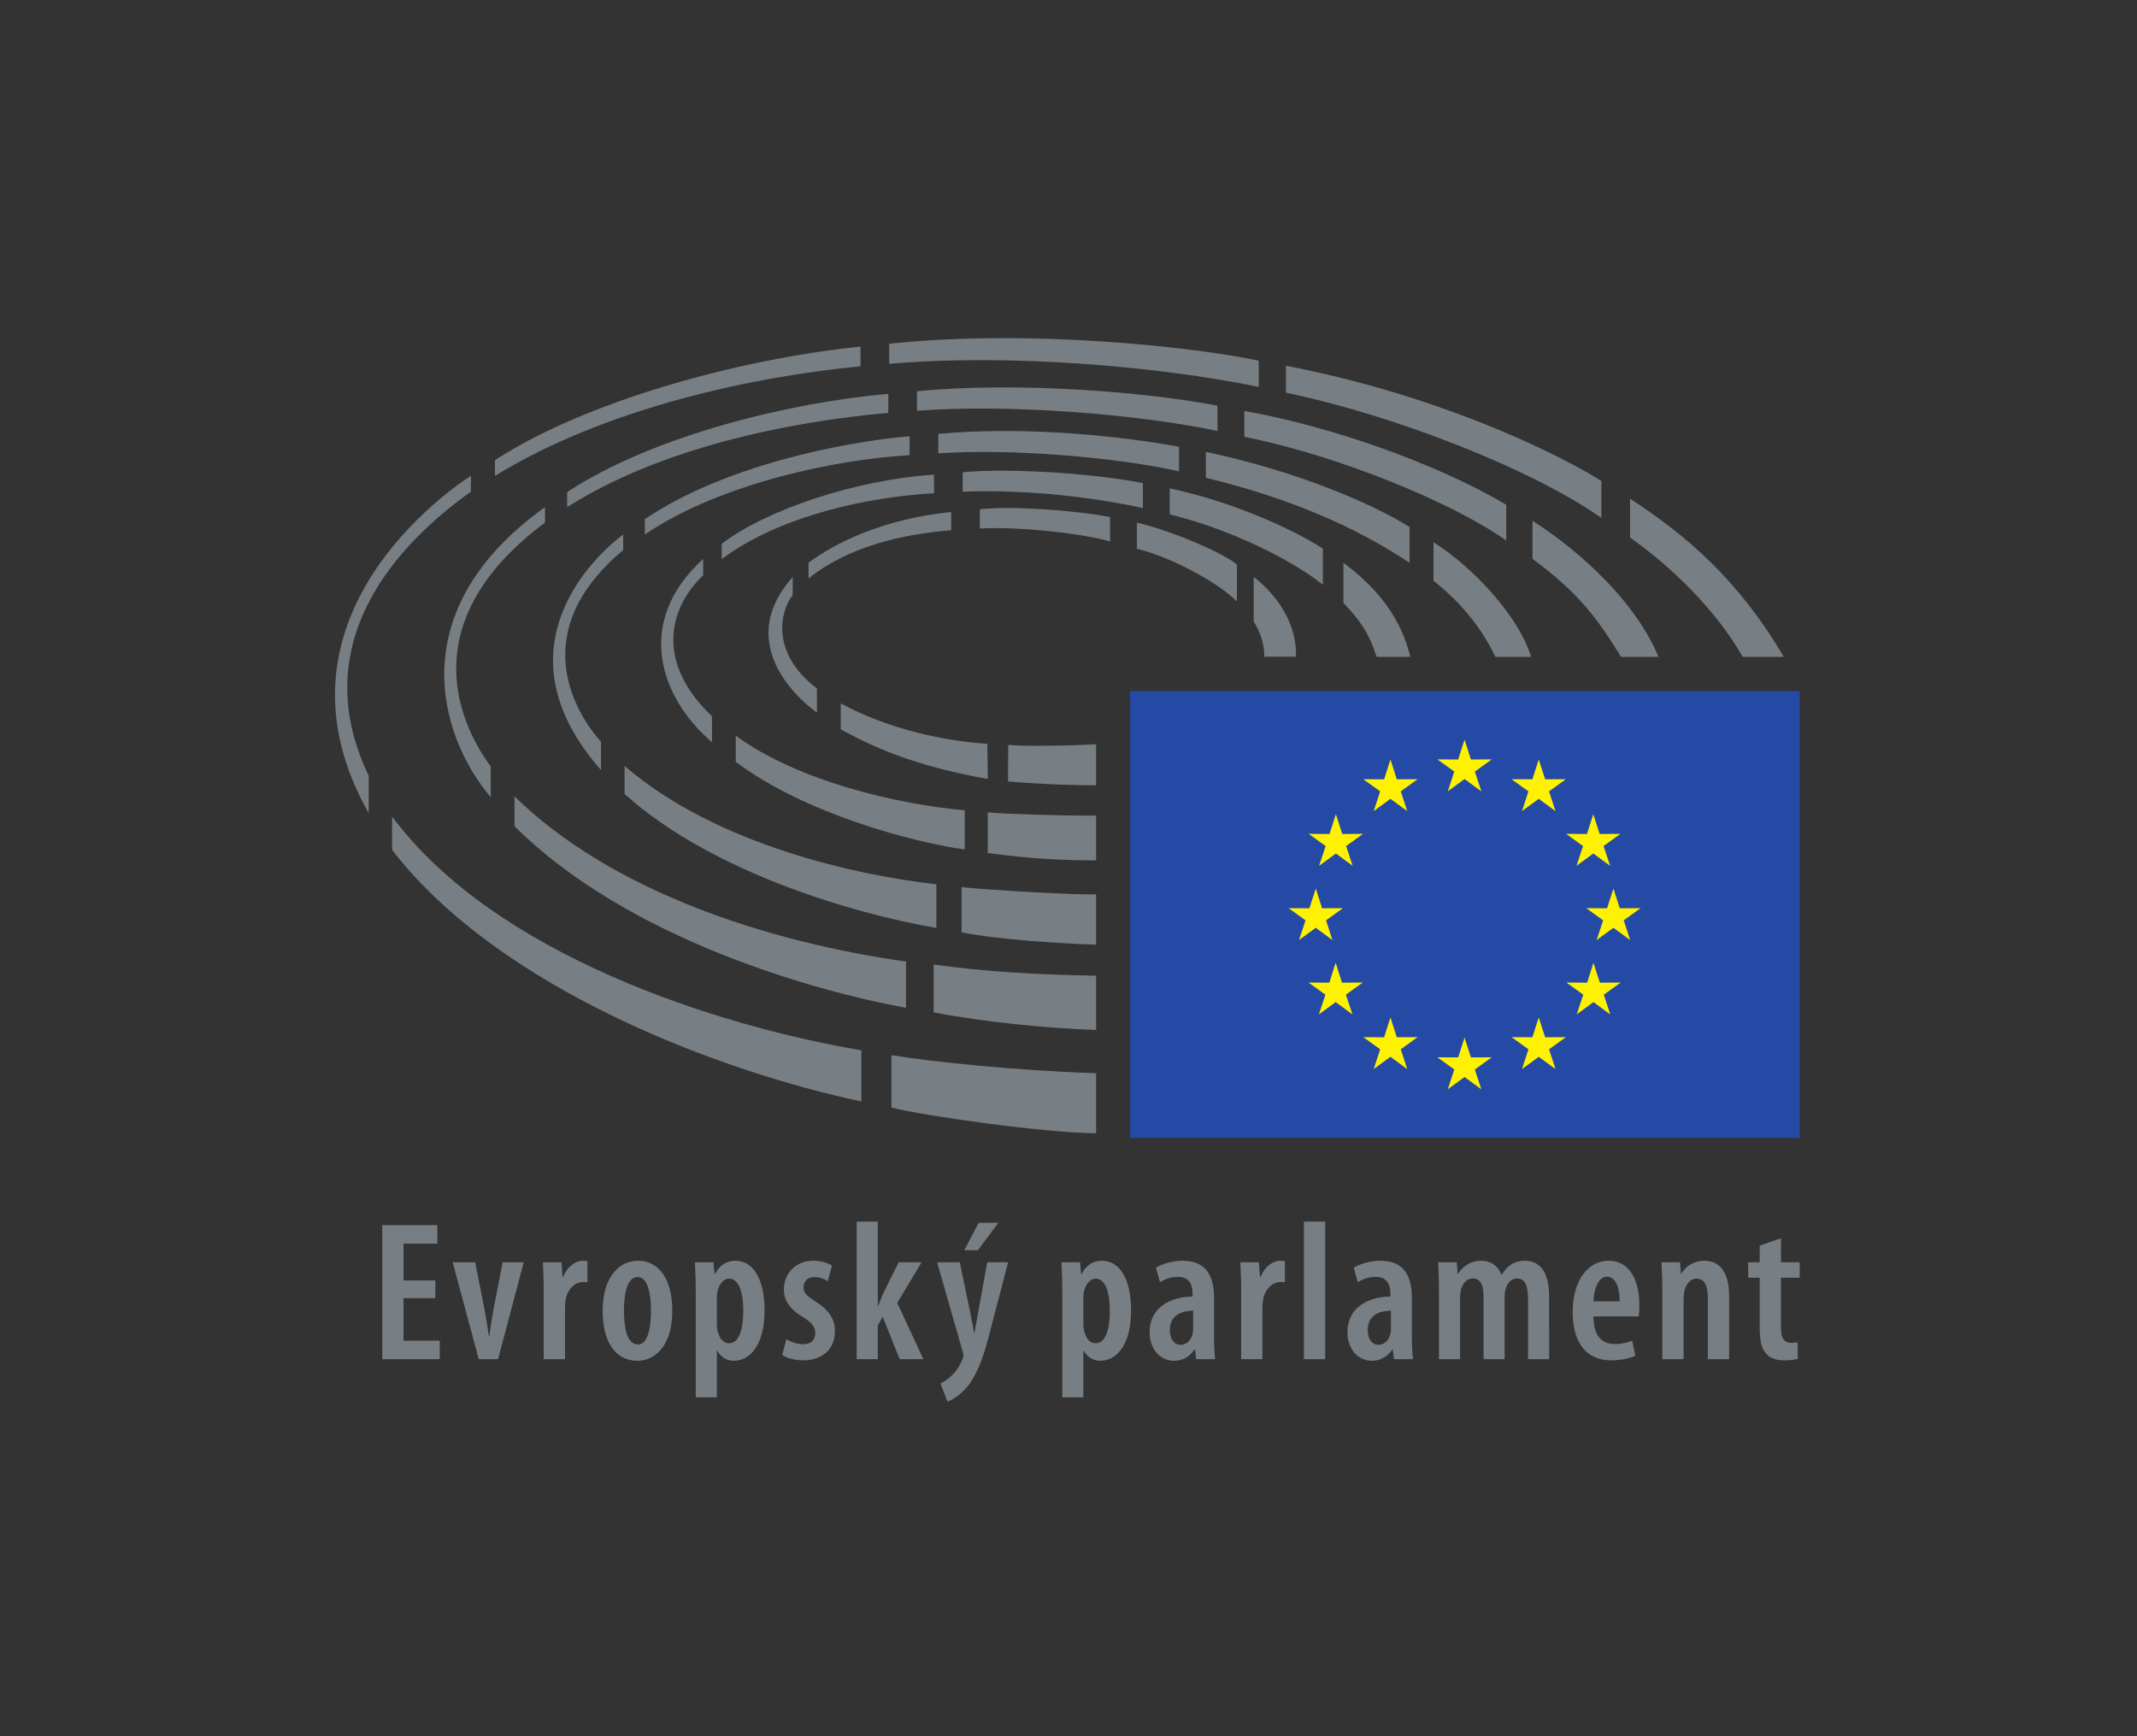 <?xml version="1.0" encoding="UTF-8" standalone="no"?> <svg xmlns:inkscape="http://www.inkscape.org/namespaces/inkscape" xmlns:sodipodi="http://sodipodi.sourceforge.net/DTD/sodipodi-0.dtd" xmlns="http://www.w3.org/2000/svg" xmlns:svg="http://www.w3.org/2000/svg" version="1.1" id="svg2" width="240.933" height="195.76" viewBox="0 0 240.933 195.76" sodipodi:docname="EP logo CMYK_CS.eps"><rect x="0" y="0" width="240.933" height="195.76" fill="#333333" stroke="none"/><defs id="defs6"></defs><g id="g8" inkscape:groupmode="layer" inkscape:label="ink_ext_XXXXXX" transform="matrix(1.333,0,0,-1.333,0,195.76)"><g id="g10" transform="scale(0.1)"><path d="M 368.223,370.551 H 341.309 V 334.57 h 30.617 V 318.93 H 323.32 v 113.359 h 46.59 V 416.672 H 341.309 V 385.52 h 26.914 v -14.969" style="fill:#787f84;fill-opacity:1;fill-rule:nonzero;stroke:none" id="path12"></path><path d="m 401.902,400.852 8.086,-40.872 c 1.172,-6.41 2.336,-13.808 3.508,-21.531 h 0.344 c 1.004,7.539 2.168,14.461 3.355,21.531 l 7.895,40.872 h 17.848 L 421.25,318.93 h -16.316 l -22.043,81.922 h 19.011" style="fill:#787f84;fill-opacity:1;fill-rule:nonzero;stroke:none" id="path14"></path><path d="m 459.863,377.789 c 0,7.563 -0.343,16.152 -0.675,23.063 h 15.656 l 1.015,-12.293 h 0.496 c 3.188,8.23 9.934,13.613 16.653,13.613 1.66,0 2.676,-0.152 3.847,-0.32 v -17.84 c -1.171,0.179 -2.335,0.179 -3.847,0.179 -6.231,0 -12.442,-5.222 -14.473,-14.132 -0.332,-1.84 -0.676,-4.719 -0.676,-7.731 V 318.93 h -17.996 v 58.859" style="fill:#787f84;fill-opacity:1;fill-rule:nonzero;stroke:none" id="path16"></path><path d="m 539.668,331.371 c 8.918,0 10.937,16.168 10.937,28.609 0,11.918 -2.019,28.43 -11.269,28.43 -9.758,0 -11.602,-16.512 -11.602,-28.43 0,-13.808 2.344,-28.609 11.758,-28.609 z m -0.652,-13.793 c -17.336,0 -29.282,14.481 -29.282,42.051 0,29.769 14.641,42.543 29.934,42.543 17.156,0 28.926,-14.953 28.926,-42.024 0,-33.136 -17.149,-42.57 -29.434,-42.57 h -0.144" style="fill:#787f84;fill-opacity:1;fill-rule:nonzero;stroke:none" id="path18"></path><path d="m 606.301,348.871 c 0,-2.531 0.32,-5.043 0.828,-6.883 2.18,-7.91 6.379,-9.597 9.434,-9.597 9.082,0 12.089,12.961 12.089,27.41 0,16.308 -3.867,27.258 -12.089,27.258 -4.551,0 -8.614,-5.071 -9.61,-10.61 -0.5,-1.84 -0.652,-3.859 -0.652,-6.058 z m -17.844,26.238 c 0,11.11 -0.332,18.832 -0.676,25.743 h 15.649 l 0.996,-9.942 h 0.34 c 3.886,7.75 10.089,11.262 17.168,11.262 16.296,0 24.714,-17.481 24.714,-42.024 0,-29.949 -12.769,-42.57 -26.074,-42.57 -7.222,0 -11.597,4.371 -13.953,8.582 h -0.32 v -39.519 h -17.844 v 88.468" style="fill:#787f84;fill-opacity:1;fill-rule:nonzero;stroke:none" id="path20"></path><path d="m 665.156,335.922 c 3.035,-2.024 8.582,-4.371 14.137,-4.371 6.387,0 10.262,3.347 10.262,9.41 0,5.027 -2.352,8.41 -9.93,13.301 -12.281,7.218 -16.656,15.117 -16.656,23.347 0,14.153 10.261,24.563 25.054,24.563 6.563,0 11.778,-1.832 15.645,-4.031 l -3.535,-13.282 c -3.195,2.02 -6.906,3.551 -11.27,3.551 -6.211,0 -9.238,-4.07 -9.238,-8.601 0,-4.368 2.012,-6.887 9.766,-11.93 10.918,-6.57 16.797,-14.641 16.797,-24.879 0,-16.672 -11.602,-25.07 -27.071,-25.07 -6.39,0 -13.961,1.84 -17.484,4.699 l 3.523,13.293" style="fill:#787f84;fill-opacity:1;fill-rule:nonzero;stroke:none" id="path22"></path><path d="m 742.418,363.988 h 0.332 c 1.504,4.063 2.871,7.262 4.207,10.442 l 13.106,26.422 h 19.347 l -20.527,-34.321 22.051,-47.601 h -20.02 l -14.309,35.832 -4.187,-7.223 V 318.93 h -17.832 v 116.371 h 17.832 v -71.313" style="fill:#787f84;fill-opacity:1;fill-rule:nonzero;stroke:none" id="path24"></path><path d="m 844.402,434.289 -17.324,-23.18 h -11.449 l 12.125,23.18 z m -32.629,-33.437 9.258,-44.571 c 1.172,-5.562 2.02,-10.461 2.852,-15.14 h 0.351 c 0.645,4.359 1.661,9.757 2.668,14.961 l 8.086,44.75 h 17.657 l -15.309,-58.563 c -4.367,-17.629 -9.914,-35.301 -19.168,-46.57 -6.395,-7.739 -13.633,-11.578 -16.816,-12.77 l -5.899,15.461 c 3.887,1.711 7.735,4.711 11.262,8.418 3.191,3.363 5.547,7.742 7.078,11.434 0.656,1.687 1.016,2.679 1.016,3.847 0,1.012 -0.184,2.051 -0.508,3.032 l -21.707,75.711 h 19.179" style="fill:#787f84;fill-opacity:1;fill-rule:nonzero;stroke:none" id="path26"></path><path d="m 916.289,348.871 c 0,-2.531 0.32,-5.043 0.852,-6.883 2.175,-7.91 6.375,-9.597 9.414,-9.597 9.082,0 12.117,12.961 12.117,27.41 0,16.308 -3.887,27.258 -12.117,27.258 -4.535,0 -8.586,-5.071 -9.59,-10.61 -0.52,-1.84 -0.676,-3.859 -0.676,-6.058 z m -17.832,26.238 c 0,11.11 -0.32,18.832 -0.664,25.743 h 15.637 l 1.011,-9.942 h 0.344 c 3.86,7.75 10.07,11.262 17.149,11.262 16.296,0 24.714,-17.481 24.714,-42.024 0,-29.949 -12.793,-42.57 -26.062,-42.57 -7.246,0 -11.609,4.371 -13.977,8.582 h -0.32 v -39.519 h -17.832 v 88.468" style="fill:#787f84;fill-opacity:1;fill-rule:nonzero;stroke:none" id="path28"></path><path d="m 1009.17,359.98 c -7.06,-0.179 -19.69,-2.039 -19.69,-16.32 0,-9.269 4.895,-12.621 8.938,-12.621 4.542,0 8.752,3.039 10.252,9.422 0.32,1.168 0.5,2.711 0.5,4.199 z m 17.68,-22.39 c 0,-6.391 0.14,-13.281 0.99,-18.66 h -16.13 l -1.02,8.25 h -0.33 c -4.21,-6.239 -10.28,-9.602 -17.34,-9.602 -11.782,0 -20.676,9.762 -20.676,24.231 0,21.011 17.844,29.941 36.326,30.089 v 2.192 c 0,8.582 -3.37,14.469 -12.291,14.469 -5.871,0 -10.742,-1.68 -15.285,-4.547 l -3.367,12.297 c 4.019,2.519 12.605,5.863 22.523,5.863 21.19,0 26.6,-14.461 26.6,-31.942 v -32.64" style="fill:#787f84;fill-opacity:1;fill-rule:nonzero;stroke:none" id="path30"></path><path d="m 1049.77,377.789 c 0,7.563 -0.36,16.152 -0.71,23.063 h 15.66 l 1.02,-12.293 h 0.49 c 3.19,8.23 9.93,13.613 16.66,13.613 1.68,0 2.68,-0.152 3.87,-0.32 v -17.84 c -1.19,0.179 -2.37,0.179 -3.87,0.179 -6.23,0 -12.44,-5.222 -14.48,-14.132 -0.32,-1.84 -0.66,-4.719 -0.66,-7.731 V 318.93 h -17.98 v 58.859" style="fill:#787f84;fill-opacity:1;fill-rule:nonzero;stroke:none" id="path32"></path><path d="m 1102.84,435.301 h 17.99 V 318.93 h -17.99 v 116.371" style="fill:#787f84;fill-opacity:1;fill-rule:nonzero;stroke:none" id="path34"></path><path d="m 1176.48,359.98 c -7.06,-0.179 -19.67,-2.039 -19.67,-16.32 0,-9.269 4.88,-12.621 8.9,-12.621 4.55,0 8.75,3.039 10.29,9.422 0.34,1.168 0.48,2.711 0.48,4.199 z m 17.67,-22.39 c 0,-6.391 0.18,-13.281 1.01,-18.66 h -16.17 l -0.99,8.25 h -0.34 c -4.21,-6.239 -10.26,-9.602 -17.31,-9.602 -11.8,0 -20.69,9.762 -20.69,24.231 0,21.011 17.81,29.941 36.34,30.089 v 2.192 c 0,8.582 -3.38,14.469 -12.29,14.469 -5.89,0 -10.79,-1.68 -15.33,-4.547 l -3.35,12.297 c 4.04,2.519 12.62,5.863 22.52,5.863 21.22,0 26.6,-14.461 26.6,-31.942 v -32.64" style="fill:#787f84;fill-opacity:1;fill-rule:nonzero;stroke:none" id="path36"></path><path d="m 1217.07,377.789 c 0,9.27 -0.33,15.801 -0.66,23.063 h 15.63 l 0.84,-9.782 h 0.32 c 3.89,6.239 10.64,11.102 19.19,11.102 8.42,0 14.47,-4.031 17.49,-11.762 h 0.34 c 2.03,3.531 5.04,6.731 8.07,8.738 3.36,2.043 7.24,3.024 11.42,3.024 13.14,0 20.53,-10.063 20.53,-30.274 V 318.93 h -17.81 v 49.609 c 0,9.922 -1.36,18.68 -9.27,18.68 -4.7,0 -8.39,-3.528 -9.91,-9.61 -0.52,-1.648 -0.67,-4.007 -0.67,-6.539 v -52.14 h -17.82 v 52.468 c 0,7.211 -1.03,15.821 -9.1,15.821 -4.37,0 -8.57,-3.36 -10.09,-9.938 -0.33,-1.84 -0.67,-4.191 -0.67,-6.562 V 318.93 h -17.83 v 58.859" style="fill:#787f84;fill-opacity:1;fill-rule:nonzero;stroke:none" id="path38"></path><path d="m 1369.84,367.879 c 0.18,13.101 -4.19,20.851 -10.57,20.851 -7.76,0 -11.25,-11.289 -11.57,-20.851 z m -22.14,-12.801 c 0.14,-18.328 8.54,-23.348 18.14,-23.348 6.02,0 11.08,1.329 14.63,2.84 l 2.68,-12.789 c -5.23,-2.351 -13.13,-3.851 -20.52,-3.851 -21.19,0 -32.45,15.3 -32.45,40.679 0,27.09 12.96,43.563 30.43,43.563 17.14,0 25.9,-15.641 25.9,-37.481 0,-4.711 -0.17,-7.429 -0.49,-9.613 h -38.32" style="fill:#787f84;fill-opacity:1;fill-rule:nonzero;stroke:none" id="path40"></path><path d="m 1405.95,377.789 c 0,9.27 -0.35,15.801 -0.7,23.063 h 15.66 l 0.84,-9.602 h 0.35 c 3.84,6.559 10.74,10.922 19.34,10.922 13.77,0 21.01,-10.582 21.01,-29.582 v -53.66 h -18 v 51.968 c 0,8.25 -1.68,16.161 -9.58,16.161 -4.39,0 -8.41,-3.368 -10.1,-10.098 -0.48,-1.699 -0.83,-4.371 -0.83,-7.422 V 318.93 h -17.99 v 58.859" style="fill:#787f84;fill-opacity:1;fill-rule:nonzero;stroke:none" id="path42"></path><path d="m 1506.33,421.199 v -20.347 h 15.81 v -12.973 h -15.81 v -42.527 c 0,-10.114 3.88,-12.614 8.43,-12.614 2.02,0 3.68,0.184 5.54,0.492 l 0.33,-13.949 c -2.69,-0.851 -6.73,-1.351 -11.76,-1.351 -5.73,0 -10.93,1.5 -14.47,5.031 -4.05,4.051 -6.06,9.961 -6.06,22.211 v 42.707 h -9.74 v 12.973 h 9.74 v 14.109 l 17.99,6.238" style="fill:#787f84;fill-opacity:1;fill-rule:nonzero;stroke:none" id="path44"></path><path d="M 1522.12,506.168 V 883.973 H 955.84 V 506.168 h 566.28" style="fill:#254aa5;fill-opacity:1;fill-rule:nonzero;stroke:none" id="path46"></path><path d="m 1238.69,842.926 5.39,-16.778 17.59,0.098 -14.28,-10.293 5.52,-16.726 -14.22,10.418 -14.17,-10.418 5.52,16.726 -14.31,10.293 17.58,-0.098 5.38,16.778" style="fill:#fff200;fill-opacity:1;fill-rule:nonzero;stroke:none" id="path48"></path><path d="m 1238.69,590.895 5.39,-16.719 17.59,0.07 -14.28,-10.312 5.52,-16.731 -14.22,10.391 -14.17,-10.391 5.52,16.731 -14.31,10.312 17.58,-0.07 5.38,16.719" style="fill:#fff200;fill-opacity:1;fill-rule:nonzero;stroke:none" id="path50"></path><path d="m 1176.01,826.148 5.38,-16.738 17.58,0.051 -14.24,-10.246 5.49,-16.719 -14.21,10.402 -14.15,-10.402 5.47,16.719 -14.23,10.246 17.58,-0.051 5.33,16.738" style="fill:#fff200;fill-opacity:1;fill-rule:nonzero;stroke:none" id="path52"></path><path d="m 1129.9,779.898 5.34,-16.746 17.6,0.118 -14.3,-10.313 5.49,-16.711 -14.13,10.41 -14.21,-10.41 5.52,16.711 -14.33,10.313 17.64,-0.118 5.38,16.746" style="fill:#fff200;fill-opacity:1;fill-rule:nonzero;stroke:none" id="path54"></path><path d="m 1112.87,717.027 5.33,-16.718 17.62,0.089 -14.28,-10.293 5.43,-16.691 -14.1,10.402 -14.18,-10.402 5.52,16.691 -14.32,10.293 17.6,-0.089 5.38,16.718" style="fill:#fff200;fill-opacity:1;fill-rule:nonzero;stroke:none" id="path56"></path><path d="m 1129.69,654.195 5.38,-16.816 17.54,0.148 -14.25,-10.304 5.53,-16.707 -14.2,10.457 -14.2,-10.457 5.54,16.707 -14.29,10.265 17.58,-0.109 5.37,16.816" style="fill:#fff200;fill-opacity:1;fill-rule:nonzero;stroke:none" id="path58"></path><path d="m 1176.01,607.957 5.38,-16.75 17.58,0.078 -14.24,-10.262 5.49,-16.73 -14.21,10.383 -14.15,-10.383 5.47,16.73 -14.23,10.262 17.58,-0.078 5.33,16.75" style="fill:#fff200;fill-opacity:1;fill-rule:nonzero;stroke:none" id="path60"></path><path d="m 1301.46,826.148 -5.38,-16.738 -17.61,0.051 14.29,-10.246 -5.5,-16.719 14.2,10.402 14.17,-10.402 -5.48,16.719 14.24,10.246 -17.53,-0.051 -5.4,16.738" style="fill:#fff200;fill-opacity:1;fill-rule:nonzero;stroke:none" id="path62"></path><path d="m 1347.6,779.898 -5.36,-16.746 -17.62,0.118 14.29,-10.313 -5.51,-16.711 14.2,10.41 14.21,-10.41 -5.55,16.711 14.28,10.313 -17.59,-0.118 -5.35,16.746" style="fill:#fff200;fill-opacity:1;fill-rule:nonzero;stroke:none" id="path64"></path><path d="m 1364.62,717.027 -5.36,-16.718 -17.63,0.089 14.29,-10.293 -5.51,-16.691 14.21,10.402 14.19,-10.402 -5.49,16.691 14.24,10.293 -17.6,-0.089 -5.34,16.718" style="fill:#fff200;fill-opacity:1;fill-rule:nonzero;stroke:none" id="path66"></path><path d="m 1347.71,654.195 -5.29,-16.816 -17.61,0.148 14.3,-10.304 -5.53,-16.707 14.13,10.457 14.26,-10.457 -5.51,16.707 14.28,10.265 -17.6,-0.109 -5.43,16.816" style="fill:#fff200;fill-opacity:1;fill-rule:nonzero;stroke:none" id="path68"></path><path d="m 1301.46,607.957 -5.38,-16.75 -17.61,0.078 14.29,-10.262 -5.5,-16.73 14.2,10.383 14.17,-10.383 -5.48,16.73 14.24,10.262 -17.53,-0.078 -5.4,16.75" style="fill:#fff200;fill-opacity:1;fill-rule:nonzero;stroke:none" id="path70"></path><path d="m 1046.18,959.813 v 31.273 c -11.4,9.744 -56.856,29.254 -84.586,35.384 v -22.02 c 31.699,-7.782 71.206,-30.704 84.586,-44.637" style="fill:#787f84;fill-opacity:1;fill-rule:nonzero;stroke:none" id="path72"></path><path d="m 1069.23,913.137 h 26.93 c 0.8,39.465 -31.23,63.89 -35.8,67.429 v -37.601 c 10.27,-16.668 8.87,-29.828 8.87,-29.828" style="fill:#787f84;fill-opacity:1;fill-rule:nonzero;stroke:none" id="path74"></path><path d="m 1136.24,992.566 v -33.945 c 13.54,-14.172 21.66,-25.266 28.11,-45.644 h 28.51 c -7.62,31.16 -25.74,56.628 -56.62,79.589" style="fill:#787f84;fill-opacity:1;fill-rule:nonzero;stroke:none" id="path76"></path><path d="m 1118.88,973.953 v 30.587 c -26.16,16.92 -77.89,40.1 -129.556,50.89 v -21.94 c 49.646,-12.03 102.426,-37.76 129.556,-59.537" style="fill:#787f84;fill-opacity:1;fill-rule:nonzero;stroke:none" id="path78"></path><path d="m 1192.2,992.516 v 30.264 c -31.41,19.79 -96.04,47.46 -172.31,63.56 v -21.89 c 73.24,-17.7 128.83,-42.94 172.31,-71.934" style="fill:#787f84;fill-opacity:1;fill-rule:nonzero;stroke:none" id="path80"></path><path d="m 1212.47,1009.9 c -0.02,0.02 -0.06,-32.541 -0.06,-32.541 20.02,-15.898 39.4,-36.832 52.31,-64.382 h 30.27 c -10.37,34.285 -49.12,75.847 -82.52,96.923" style="fill:#787f84;fill-opacity:1;fill-rule:nonzero;stroke:none" id="path82"></path><path d="m 1273.96,1011.36 v 30.27 c -60.04,35.51 -150.02,66.73 -221.51,79.32 v -21.82 c 80.72,-16.2 176.88,-56.09 221.51,-87.77" style="fill:#787f84;fill-opacity:1;fill-rule:nonzero;stroke:none" id="path84"></path><path d="m 1371.06,912.977 h 31.7 c -22.79,54.601 -79.92,98.383 -106.6,115.043 v -32.125 c 40.41,-29.93 55.35,-51.329 74.9,-82.918" style="fill:#787f84;fill-opacity:1;fill-rule:nonzero;stroke:none" id="path86"></path><path d="m 1354.44,1030.48 v 31.35 c -48.63,29.76 -147.03,74.31 -266.85,97.38 v -22.78 c 91.17,-18.94 207.4,-64.17 266.85,-105.95" style="fill:#787f84;fill-opacity:1;fill-rule:nonzero;stroke:none" id="path88"></path><path d="m 1473.97,912.977 h 34.69 c -38.45,65.433 -82.46,102.853 -130,133.773 v -32.86 c 35.24,-24.742 72.99,-61.636 95.31,-100.913" style="fill:#787f84;fill-opacity:1;fill-rule:nonzero;stroke:none" id="path90"></path><path d="m 938.879,1010.59 v 20.68 c -31.191,5.87 -86.035,9.61 -110.141,6.47 v -16.2 c 36.196,1.89 89.477,-4.84 110.141,-10.95" style="fill:#787f84;fill-opacity:1;fill-rule:nonzero;stroke:none" id="path92"></path><path d="m 804.465,1020.06 v 15.48 c -57.91,-6.06 -97.633,-25.96 -120.613,-42.931 v -13.308 c 32.808,26.479 78.261,37.449 120.613,40.759" style="fill:#787f84;fill-opacity:1;fill-rule:nonzero;stroke:none" id="path94"></path><path d="m 670.469,965.418 0.004,15.059 c -53.27,-59.848 13.379,-109.696 20.468,-114.661 v 20.465 c -37.253,28.16 -32.878,62.481 -20.472,79.137" style="fill:#787f84;fill-opacity:1;fill-rule:nonzero;stroke:none" id="path96"></path><path d="m 711.109,873.602 v -21.946 c 36.172,-20.019 72.575,-32.676 124.352,-41.953 l -0.371,29.746 c -35.18,2.129 -83.551,12.164 -123.981,34.153" style="fill:#787f84;fill-opacity:1;fill-rule:nonzero;stroke:none" id="path98"></path><path d="m 852.742,838.512 -0.152,-30.938 c 30.293,-2.519 58.887,-3.281 74.473,-3.261 v 34.804 c -22.993,-1.543 -65.61,-1.836 -74.321,-0.605" style="fill:#787f84;fill-opacity:1;fill-rule:nonzero;stroke:none" id="path100"></path><path d="m 966.609,1038.82 v 21.1 c -37.285,7.55 -109.566,13.18 -152.379,9.18 v -16.41 c 56.5,2.09 112.403,-5.14 152.379,-13.87" style="fill:#787f84;fill-opacity:1;fill-rule:nonzero;stroke:none" id="path102"></path><path d="m 815.93,750.047 v 33.125 c -55.446,4.91 -140.692,24.266 -193.629,63.125 v -22.09 c 58.051,-43.781 149.867,-68.059 193.629,-74.16" style="fill:#787f84;fill-opacity:1;fill-rule:nonzero;stroke:none" id="path104"></path><path d="m 602.203,840.789 v 21.875 c -46.973,44.668 -37.805,90.106 -7.473,119.383 v 13.683 c -58.3,-52.945 -36.941,-117.015 7.473,-154.941" style="fill:#787f84;fill-opacity:1;fill-rule:nonzero;stroke:none" id="path106"></path><path d="m 835.422,781.395 v -34.297 c 33.726,-4.739 63.008,-6.27 91.641,-6.27 v 37.852 c -30.879,-0.168 -77.954,1.433 -91.641,2.715" style="fill:#787f84;fill-opacity:1;fill-rule:nonzero;stroke:none" id="path108"></path><path d="m 610.445,1008.62 v -12.89 c 50.524,37.59 126.278,52.74 179.528,55.63 v 15.75 c -65.946,-4.31 -141.703,-29.58 -179.528,-58.49" style="fill:#787f84;fill-opacity:1;fill-rule:nonzero;stroke:none" id="path110"></path><path d="M 528.246,820.73 V 797.027 C 600.719,731.676 719.949,696.09 791.98,683.66 v 36.934 c -66.371,7.441 -186.296,33.172 -263.734,100.136" style="fill:#787f84;fill-opacity:1;fill-rule:nonzero;stroke:none" id="path112"></path><path d="m 997.18,1069.88 v 20.82 c -46.836,8.53 -127.778,17.82 -203.559,10.89 v -16.5 c 63.715,4.44 153.613,-3.84 203.559,-15.21" style="fill:#787f84;fill-opacity:1;fill-rule:nonzero;stroke:none" id="path114"></path><path d="m 813.313,718.191 v -38.222 c 32.125,-6.418 84.957,-9.414 113.75,-10.461 v 42.59 c -17.153,-0.606 -92.344,3.711 -113.75,6.093" style="fill:#787f84;fill-opacity:1;fill-rule:nonzero;stroke:none" id="path116"></path><path d="m 769.313,1083.56 v 16.03 c -56.34,-4.85 -157.079,-24.91 -223.907,-70.15 v -12.98 c 65.039,44.29 165.703,63.95 223.907,67.1" style="fill:#787f84;fill-opacity:1;fill-rule:nonzero;stroke:none" id="path118"></path><path d="m 527.066,1003.26 v 13.2 C 496.492,993.406 421.523,915.66 508.305,817.262 v 23.867 c -19.285,21.562 -65.848,91.406 18.761,162.131" style="fill:#787f84;fill-opacity:1;fill-rule:nonzero;stroke:none" id="path120"></path><path d="m 1029.74,1104.02 v 21.37 c -56.72,11.13 -167.228,20.76 -254.131,12.24 v -16.52 c 76.825,5.94 186.079,-2.72 254.131,-17.09" style="fill:#787f84;fill-opacity:1;fill-rule:nonzero;stroke:none" id="path122"></path><path d="m 789.656,652.723 v -40.422 c 42.778,-8.321 96.059,-13.477 137.407,-14.891 v 45.879 c -49.458,0.84 -92.114,3.191 -137.407,9.434" style="fill:#787f84;fill-opacity:1;fill-rule:nonzero;stroke:none" id="path124"></path><path d="m 766.305,616.129 v 39.113 C 647.379,672.059 516.332,715.387 435.133,794.996 v -25.234 c 96.199,-95.828 255.785,-140 331.172,-153.633" style="fill:#787f84;fill-opacity:1;fill-rule:nonzero;stroke:none" id="path126"></path><path d="m 479.703,1052.34 v -12.72 c 79.508,50.6 188.426,72.36 271.629,79.73 v 16.1 c -79.988,-6.94 -197.137,-34.18 -271.629,-83.11" style="fill:#787f84;fill-opacity:1;fill-rule:nonzero;stroke:none" id="path128"></path><path d="m 415.063,794.207 v 26.004 c -31.125,42.441 -61.668,126.156 45.898,206.319 v 13.09 C 340.152,953.238 370.266,847.512 415.063,794.207" style="fill:#787f84;fill-opacity:1;fill-rule:nonzero;stroke:none" id="path130"></path><path d="M 331.645,777.887 V 749.695 C 422.906,631.324 611.344,561.637 728.512,536.949 v 43.215 c -123.106,20.848 -310.149,81.16 -396.867,197.723" style="fill:#787f84;fill-opacity:1;fill-rule:nonzero;stroke:none" id="path132"></path><path d="m 1064.62,1141.32 v 22.19 c -56.09,11.72 -192.44,26.84 -312.526,14.34 v -17.05 c 100.394,8.84 227.117,-1.94 312.526,-19.48" style="fill:#787f84;fill-opacity:1;fill-rule:nonzero;stroke:none" id="path134"></path><path d="m 727.836,1158.73 v 16.67 c -104.203,-10.64 -233.578,-46.68 -309.18,-96.08 v -13.21 c 94.977,58.24 221.024,84.28 309.18,92.62" style="fill:#787f84;fill-opacity:1;fill-rule:nonzero;stroke:none" id="path136"></path><path d="m 753.961,576.051 v -44.324 c 26.758,-6.809 128.312,-21.34 173.102,-21.7 v 50.801 c -68.364,2.176 -138.168,9.59 -173.102,15.223" style="fill:#787f84;fill-opacity:1;fill-rule:nonzero;stroke:none" id="path138"></path><path d="m 398.285,1052.69 v 13.42 C 367.703,1046.39 222.895,937.668 311.852,780.777 v 31.641 C 256.211,928.074 341.02,1012 398.285,1052.69" style="fill:#787f84;fill-opacity:1;fill-rule:nonzero;stroke:none" id="path140"></path></g></g></svg> 